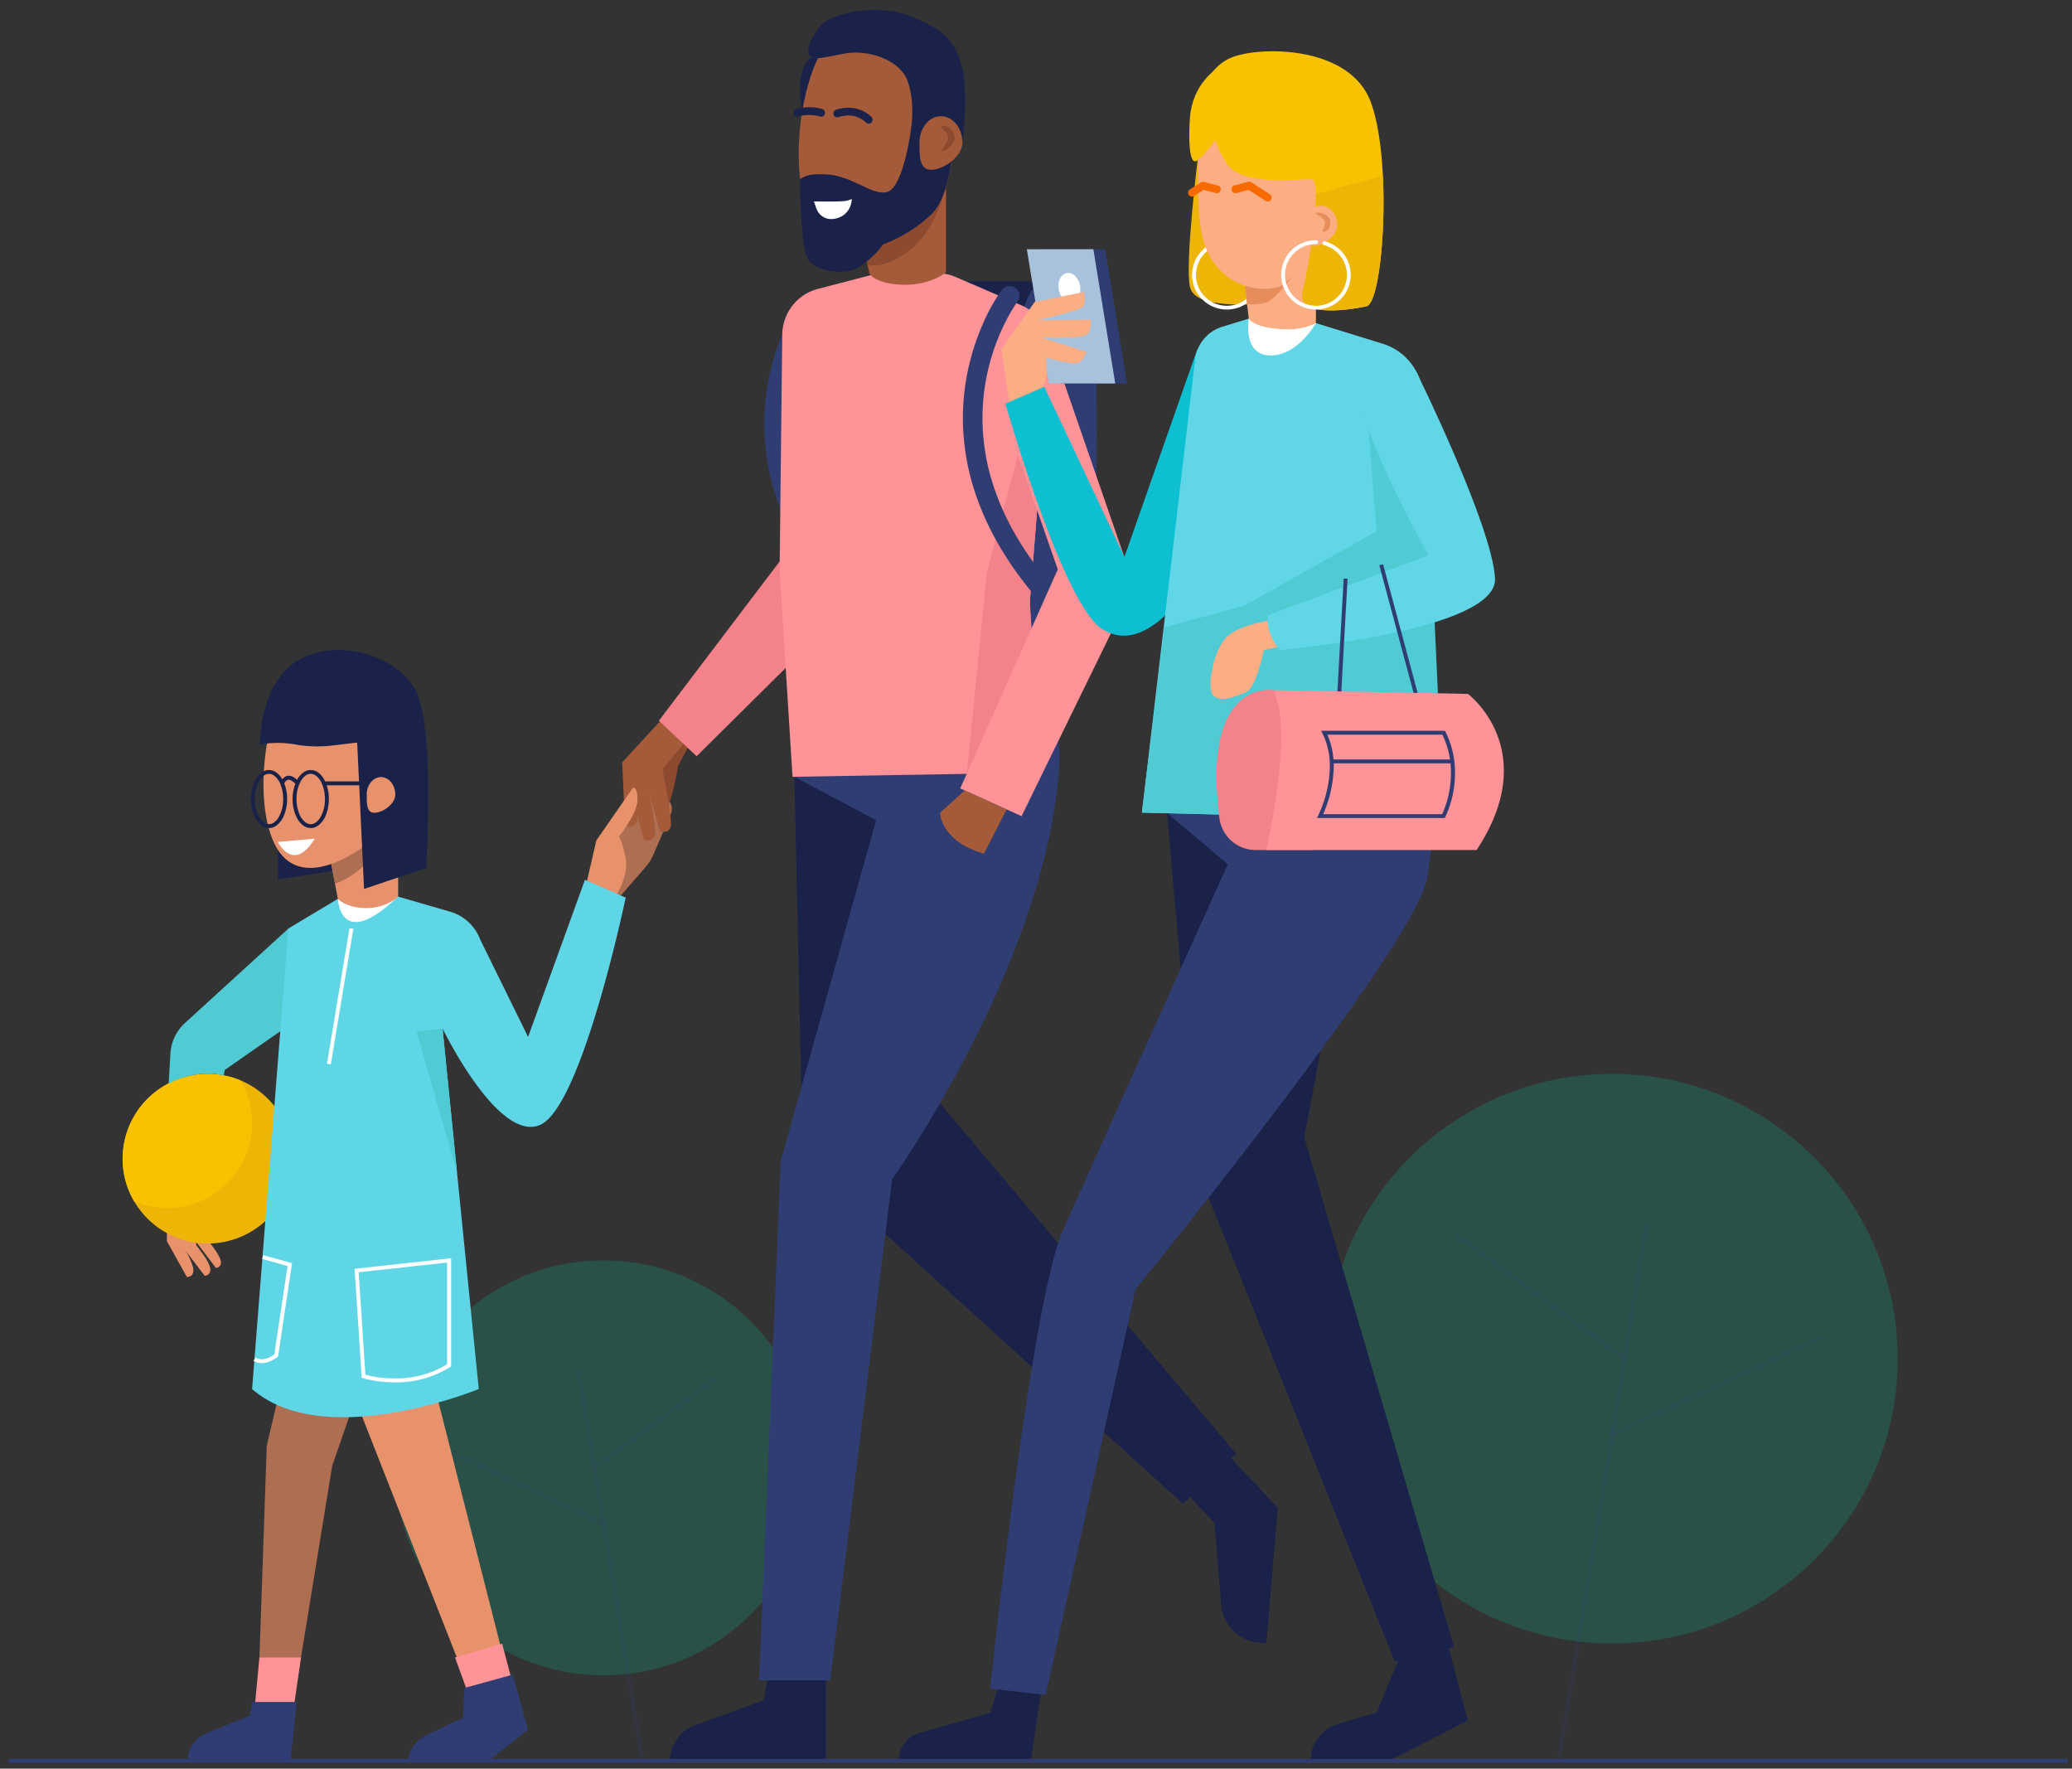 <svg xmlns="http://www.w3.org/2000/svg" width="191" height="163" viewBox="0 0 191 163">
    <rect x="0" y="0" width="191" height="163" fill="#333333" stroke="none"/>
    <g fill="none" fill-rule="evenodd" transform="translate(.8 .696)">
        <path fill="#E8926C" fill-rule="nonzero" d="M14.587 110.795v2.906l1.836 3.294s.601.06.601-.628-.962-2.258-.962-2.258l.031-2.246-1.506-1.068z"/>
        <path fill="#E8926C" fill-rule="nonzero" d="M15.37 111.001l.414 2.886 2.287 3.002s.604-.027.506-.708c-.098-.682-1.272-2.087-1.272-2.087l-.29-2.22L15.37 111z"/>
        <path fill="#E8926C" fill-rule="nonzero" d="M16.737 111.001l.363 2.525 2.005 2.635a.488.488 0 0 0 .445-.622c-.087-.6-1.114-1.831-1.114-1.831l-.253-1.956-1.446-.75z"/>
        <ellipse cx="54.824" cy="134.587" fill="#01C99C" fill-rule="nonzero" opacity=".2" rx="19.185" ry="19.121"/>
        <path fill="#303D72" fill-rule="nonzero" d="M52.322 125.554l2.094 12.763 3.82 23.305.354-.057-3.817-23.306-2.094-12.763-.354.058z" opacity=".2"/>
        <path fill="#303D72" fill-rule="nonzero" d="M54.9 139.527l-14.044-6.534-.152.326 14.042 6.534M54.093 134.731l11.351-8.356-.214-.29-11.35 8.358" opacity=".2"/>
        <ellipse cx="147.801" cy="124.524" fill="#01C99C" fill-rule="nonzero" opacity=".2" rx="26.335" ry="26.247"/>
        <path fill="#303D72" fill-rule="nonzero" d="M150.81 112.054l-2.873 17.52-5.241 31.99.354.058 5.244-31.99 2.87-17.52-.353-.058z" opacity=".2"/>
        <path fill="#303D72" fill-rule="nonzero" d="M147.877 131.69l19.276-8.97-.151-.325-19.276 8.968M149.055 124.38l-15.578-11.474-.216.289 15.58 11.473" opacity=".2"/>
        <ellipse cx="18.345" cy="106.093" fill="#EDB607" fill-rule="nonzero" rx="7.843" ry="7.817"/>
        <path fill="#F9C200" fill-rule="nonzero" d="M10.502 106.093a7.75 7.75 0 0 0 1.07 3.936 7.86 7.86 0 0 0 8.928-2.06 7.796 7.796 0 0 0 .872-9.093 7.87 7.87 0 0 0-7.368.712 7.814 7.814 0 0 0-3.495 6.505h-.007z"/>
        <path fill="#AE6E51" fill-rule="nonzero" d="M56.064 82.263l2.696-3.108c.277-.32.502-.682.668-1.072l1.604-3.756a1.211 1.211 0 0 0-.134-1.188l-1.096-1.512-2.385 1.696-2.177 3.281.824 5.66z"/>
        <path fill="#8E4A2F" fill-rule="nonzero" d="M63.13 67.24l-1.412 2.624s-.61 3.552-1.092 3.845a1.117 1.117 0 0 1-1.011 0l-.143-4.036 3.658-2.433z"/>
        <path fill="#A55B3A" fill-rule="nonzero" d="M61.301 65.222l-1.405.713-3.341 3.63.265 5.772s.846.486 1.08-.369c.234-.855.31-4.87.31-4.87l4.454-3.48-1.363-1.396z"/>
        <path fill="#A55B3A" fill-rule="nonzero" d="M60.898 65.258l-1.294 1.04-2.629 4.503 1.578 5.914s.984.313 1.035-.624c.052-.936-.78-5.106-.78-5.106l3.816-4.606-1.726-1.121z"/>
        <path fill="#A55B3A" fill-rule="nonzero" d="M62.357 64.47l-1.294 1.04-2.629 4.503 1.577 5.912s.985.313 1.036-.624c.051-.937-.78-5.106-.78-5.106l3.814-4.593-1.724-1.132z"/>
        <path fill="#F4828B" fill-rule="nonzero" d="M71.331 29.695l2.896 17.19L59.934 65.73l3.481 3.272 15.868-15.727 2.506-20.349z"/>
        <path fill="#303D72" fill-rule="nonzero" d="M73.251 26.536a17.02 17.02 0 0 0-1.815 3.283 21.573 21.573 0 0 0-1.782 8.543 21.944 21.944 0 0 0 1.352 7.524c.978 2.697 2.562 5.55 4.965 8.471a.903.903 0 0 0 1.54-.252.896.896 0 0 0-.146-.887c-2.285-2.779-3.757-5.447-4.664-7.943a20.142 20.142 0 0 1-1.245-6.913c.005-2.694.56-5.359 1.633-7.832.321-.75.693-1.478 1.113-2.178.152-.249.277-.444.361-.56l.096-.135.022-.031-.138-.102.138.104-.138-.102.138.104a.896.896 0 0 0-.606-1.434.903.903 0 0 0-.83.349l.006-.009z"/>
        <path fill="#1A2249" fill-rule="nonzero" d="M96.403 25.237H82.021l-2.005 7.164 17.292-2.633z"/>
        <path fill="#303D72" fill-rule="nonzero" d="M94.996 25.51a3.766 3.766 0 0 1 3.454.354 3.74 3.74 0 0 1 1.686 3.025c.199 6.949.502 24.025-1.158 28.639-2.098 5.838-7.796 2.664-7.796-2.34s.515-28.299 3.724-29.642l.09-.036z"/>
        <path fill="#1A2249" fill-rule="nonzero" d="M75.34 152.072v9.524H60.955c0-1.468.921-2.78 2.305-3.281l6.35-2.318.68-3.925h5.052zM72.425 70.897l.786 35.251 35.042 31.751 4.898-4.615-27.856-32.941 7.063-26.818z"/>
        <path fill="#303D72" fill-rule="nonzero" d="M72.425 70.897l7.538 3.996-8.801 31.426-1.987 47.849h6.558l5.702-46.177s13.9-19.412 15.367-37.494c1.468-18.082-24.377.4-24.377.4z"/>
        <path fill="#FF9398" fill-rule="nonzero" d="M87.26 24.82l6.05 2.6a4.394 4.394 0 0 1 2.65 4.386L94.134 54.71c-.02.236-.02.473 0 .709l.855 10.407a4.387 4.387 0 0 1-1.126 3.31 4.417 4.417 0 0 1-3.193 1.445l-18.414.318-1.188-18.95v-.324l.243-21.493a4.398 4.398 0 0 1 3.297-4.204l4.718-1.228c.339-.088.687-.136 1.038-.142l5.08-.087a4.425 4.425 0 0 1 1.816.349z"/>
        <path fill="#A55B3A" fill-rule="nonzero" d="M86.402 15.394v9.013s-1.519 1.285-4.19 1.132c-2.47-.142-2.864-1.034-2.864-1.034l-1.023-4.676 8.077-4.435z"/>
        <path fill="#8E4A2F" fill-rule="nonzero" d="M79.176 23.712c1.337.293 2.865-.53 4.01-1.438 2.116-1.677 2.971-5.002 2.971-5.002l-7 2.096-.834.457.853 3.887z"/>
        <path fill="#1A2249" fill-rule="nonzero" d="M74.069 4.549s-1.199.444-1.114 3.294c.04 1.352.546 3.91.546 3.91l3.118-7.948-2.55.744z"/>
        <path fill="#A55B3A" fill-rule="nonzero" d="M73.922 19.459c2.479 5.183 8.598 2.12 11.222-.491 2.624-2.61 2.263-12.588 1.534-14.477-.728-1.89-6.791-3.423-9.99-2.204-3.198 1.218-5.236 11.994-2.766 17.172z"/>
        <path fill="#1A2249" fill-rule="nonzero" d="M83.237 10.81s-.682 5.73-2.256 6.189c-1.337.393-3.217-1.523-5.643-1.628-1.35-.057-1.835.072-2.385.444.124 1.26.45 2.492.967 3.648 2.47 5.177 8.597 2.118 11.221-.49 1.27-1.264 1.84-4.254 2.005-7.216l-3.91-.948z"/>
        <path fill="#1A2249" fill-rule="nonzero" d="M84.268 12.863s-.757.075-1.067-.373c-.31-.449.58-2.982-.318-5.67-.64-1.918-3.549-3.028-5.927-2.564-2.38.464-2.98.666-3.224-.014-.242-.679.713-2.308 1.537-2.952.825-.644 4.696-1.776 7.921-.464 3.225 1.312 3.871 2.189 4.595 4.28.724 2.091.259 7.304 0 7.64-.258.334-3.517.117-3.517.117z"/>
        <path fill="#A55B3A" fill-rule="nonzero" d="M87.917 12.432c0 1.332-1.782 2.52-2.874 2.52-1.091 0-1.084-1.188-1.084-2.52s.89-2.417 1.978-2.417c1.087 0 1.98 1.085 1.98 2.417z"/>
        <path fill="#1A2249" fill-rule="nonzero" d="M72.953 15.813s0 6.274.742 7.406c.741 1.132 3.176 1.377 4.276.906 1.1-.47 2.896-2.173 3.341-3.614.446-1.441-6.521-3.497-6.521-3.497l-1.838-1.2z"/>
        <path fill="#8E4A2F" fill-rule="nonzero" d="M87.193 11.815c.127.597-.557 1.296-1.047 1.4-.49.105.561-.712.445-1.309-.115-.597-.993-.888-.505-.983.488-.096.98.293 1.107.892z"/>
        <path fill="#FFF" fill-rule="nonzero" d="M74.227 17.865s2.61.068 3.047-.07l.446-.137s0 1.272-1.221 1.712c-1.22.44-1.876-.371-2.036-.822-.16-.45-.236-.683-.236-.683z"/>
        <path fill="#1A2249" fill-rule="nonzero" d="M74.995 9.355a3.865 3.865 0 0 0-1.189-.17c-.402-.001-.803.054-1.19.164a.36.36 0 1 0 .199.69 3.651 3.651 0 0 1 1.695-.069c.084.018.15.033.191.047l.047.013a.36.36 0 1 0 .24-.677l.007.002zM79.557 10.108a2.491 2.491 0 0 0-.57-.444 3.044 3.044 0 0 0-1.58-.433 3.644 3.644 0 0 0-1.113.18.36.36 0 1 0 .223.683c.287-.094.588-.144.89-.146a2.32 2.32 0 0 1 1.513.55l.074.07.015.015.118-.104-.12.104.118-.104-.12.104c.13.148.357.164.507.034a.359.359 0 0 0 .039-.505l.006-.004z"/>
        <path fill="#F4828B" fill-rule="nonzero" d="M94.804 46.325l-1.766-5.066-2.88 10.85-1.84 18.51 5.435-6.252.532-7.146-.15-2.51z"/>
        <path fill="#FF9398" fill-rule="nonzero" d="M95.606 29.695l8.148 23.581L93.37 74.524l-5.654-2.555 8.992-20.19-4.706-13.488z"/>
        <path fill="#1A2249" fill-rule="nonzero" d="M108.398 136.705l2.75 2.988.625 7.51a3.828 3.828 0 0 0 1.355 2.616 3.853 3.853 0 0 0 2.817.885l1.042-12.432-5.17-5.492-3.419 3.925z"/>
        <path fill="#303D72" fill-rule="nonzero" d="M91.547 26.023a17.02 17.02 0 0 0-1.806 3.281 21.573 21.573 0 0 0-1.782 8.543c.01 2.569.47 5.116 1.361 7.526.978 2.697 2.562 5.55 4.965 8.472a.903.903 0 0 0 1.269.125.896.896 0 0 0 .125-1.264c-2.285-2.78-3.757-5.448-4.664-7.944a20.142 20.142 0 0 1-1.25-6.913c.006-2.694.561-5.359 1.633-7.832.322-.75.694-1.478 1.114-2.178.151-.248.276-.444.36-.56l.097-.135.022-.03-.147-.11.145.111-.147-.108.144.11a.896.896 0 0 0-.605-1.434.903.903 0 0 0-.831.349l-.003-.009z"/>
        <path fill="#A55B3A" fill-rule="nonzero" d="M88.13 72.15l-2.276 2.07s.027 2.602 4.047 3.76l2.092-4.073-3.862-1.756z"/>
        <path fill="#303D72" fill-rule="nonzero" d="M103.092 34.648h-6.13l-2.018-12.372h6.13z"/>
        <path fill="#A9C2DC" fill-rule="nonzero" d="M102.005 34.648h-6.13l-2.018-12.372h6.13z"/>
        <ellipse cx="97.777" cy="25.812" fill="#FFF" fill-rule="nonzero" rx="1" ry="1.365" transform="rotate(-9.744 97.777 25.812)"/>
        <path fill="#FBAD83" fill-rule="nonzero" d="M92.231 36.36l-.726-4.871 3.074-4.354 4.542-.919s.271 1.146-.194 1.443c-.466.298-4.06 1.177-4.06 1.177l4.875-.091c.044.446-.033.895-.223 1.3-.31.543-4.388.35-4.388.35l4.195 1.316a1.87 1.87 0 0 1-.582.968c-.465.386-3.1-.426-3.1-.426l.049 1.582-.446 1.705-3.016.82z"/>
        <path fill="#0CBFD1" fill-rule="nonzero" d="M109.57 31.489l-6.718 19.145-7.386-15.68-3.584 1.554s5.252 18.442 8.91 20.764c4.646 2.953 9.16-5.47 11-8.347 1.84-2.877 2.515-6.605 2.515-6.605L109.57 31.49z"/>
        <path fill="#1A2249" fill-rule="nonzero" d="M95.323 154.168l-1.103 7.426H82.027c0-1.211.809-2.274 1.978-2.602l6.48-1.814.92-3.008 3.918-.002z"/>
        <path fill="#1A2249" d="M106.78 74.224l2.897 33.148 18.1 45.068 5.452-1.367-13.803-46.945 4.923-26.143z"/>
        <path fill="#303D72" d="M131.356 73.705a48.018 48.018 0 0 1-.579 6.456c-.947 6.145-26.9 37.962-26.9 37.962l-8.278 37.39-5.123-.577s3.731-35.52 6.682-42.18c2.952-6.66 15.223-33.8 15.223-33.8l-5.611-4.725 24.586-.526z"/>
        <path fill="#60D6E6" d="M120.504 29.082l6.15 1.898a5.253 5.253 0 0 1 3.702 4.762l1.929 39.155-27.818-.701 4.9-41.78a3.575 3.575 0 0 1 2.506-2.998l2.45-.75 6.181.414z"/>
        <path fill="#50CAD3" d="M106.54 57.121l-2.08 17.075 27.823.697-1.098-23.943-5.859-12.346.782 9.662-12.215 6.864z"/>
        <path fill="#FFF" fill-rule="nonzero" d="M120.504 29.082s-1.673 3.033-4.232 2.984c-2.56-.049-1.958-3.401-1.958-3.401l6.19.417z"/>
        <path fill="#EDB607" fill-rule="nonzero" d="M109.67 13.413s-1.283 10.341-.77 12.373c.511 2.03 5.639 1.611 8.203 1.405 2.564-.207 3.913.138 5.034-.482 1.12-.62-.931-7.104-.931-7.104l-11.536-6.192z"/>
        <path fill="#FFF" fill-rule="nonzero" d="M112.292 21.441a3.2 3.2 0 0 0-3.197 2.985 3.197 3.197 0 0 0 2.777 3.377 3.204 3.204 0 0 0 3.564-2.539 3.194 3.194 0 0 0-2.305-3.712.18.18 0 0 0-.233.22.18.18 0 0 0 .14.126 2.841 2.841 0 0 1 2.055 3.3 2.85 2.85 0 0 1-3.168 2.262 2.844 2.844 0 0 1-2.474-3 2.847 2.847 0 0 1 2.84-2.66.18.18 0 1 0 0-.359z"/>
        <path fill="#FBAD83" fill-rule="nonzero" d="M113.822 24.458l.492 4.218s.577.975 3.637.975a5.698 5.698 0 0 0 2.553-.569V21.66l-6.682 2.799z"/>
        <path fill="#E68D5C" fill-rule="nonzero" d="M113.822 24.458l.338 2.886c.56.041 1.122 0 1.669-.124.72-.165 2.777-2.287 4.083-5.328l-6.09 2.566z"/>
        <path fill="#FBAD83" fill-rule="nonzero" d="M109.87 11.073s-.712 7.054.283 10.47c.996 3.417 4.1 4.862 6.836 4.234 1.016-.222 4.698-4.358 5.163-9.455.466-5.098.023-6.634-.81-7.71-.833-1.077-8.391-2.42-9.763-1.242-1.372 1.18-1.709 3.703-1.709 3.703z"/>
        <path fill="#F9C200" fill-rule="nonzero" d="M112.292 10.816s-2.321 3.261-2.896 3.357c-.575.095-.648-2.072-.504-4.02.223-3.076 2.377-4.44 2.377-4.44l1.023 5.103z"/>
        <path fill="#F9C200" fill-rule="nonzero" d="M110.089 8.236s.69 3.801 2.142 6.074c1.453 2.274 6.905 1.448 7.879 1.517.973.068-.138 7.714-.829 10.263-.69 2.548 4.286 1.791 5.874 1.447 1.588-.344 2.419-13.764.345-18.977-2.074-5.212-10.642-5.008-12.992-3.86a4.307 4.307 0 0 0-2.42 3.536z"/>
        <path fill="#EDB607" fill-rule="nonzero" d="M119.281 26.09c-.69 2.548 4.286 1.791 5.874 1.447 1.074-.222 1.8-6.438 1.521-12.03l-6.187 1.674c.044 2.324-.695 7.017-1.208 8.909z"/>
        <path fill="#FBAD83" fill-rule="nonzero" d="M122.47 20.076c0 1.003-1.336 1.893-2.157 1.893-.822 0-.816-.888-.816-1.893 0-1.006.669-1.816 1.486-1.816s1.488.812 1.488 1.816z"/>
        <path fill="#E68D5C" fill-rule="nonzero" d="M121.825 19.632c-.096-.49-.835-.802-1.238-.724-.404.078.652.36.748.85.096.49-.468.981-.065.904.404-.078.65-.537.555-1.03z"/>
        <path fill="#F76A00" fill-rule="nonzero" d="M113.185 17.094l1.113-.288 1.57 1.014a.362.362 0 0 0 .496-.109.359.359 0 0 0-.103-.495l-1.704-1.11a.36.36 0 0 0-.287-.046l-1.261.328a.36.36 0 1 0 .182.695l-.006.011zM111.434 16.397l-1.26-.328a.36.36 0 0 0-.288.046l-1.005.65a.36.36 0 1 0 .392.604l.871-.563 1.114.288a.36.36 0 1 0 .183-.695l-.007-.002z"/>
        <path fill="#FFF" fill-rule="nonzero" d="M120.504 21.441a3.2 3.2 0 0 0-3.196 2.985 3.197 3.197 0 0 0 2.777 3.377 3.204 3.204 0 0 0 3.564-2.539 3.194 3.194 0 0 0-2.305-3.712.18.18 0 0 0-.233.22.18.18 0 0 0 .14.126 2.841 2.841 0 0 1 2.054 3.3 2.85 2.85 0 0 1-3.167 2.262 2.844 2.844 0 0 1-2.474-3 2.847 2.847 0 0 1 2.84-2.66.18.18 0 1 0 0-.359z"/>
        <path fill="#FBAD83" d="M116.662 56.415s-3.02.382-4.292 1.506c-1.272 1.123-1.947 4.608-1.393 5.4.555.793 2.148.198 3.101-.237.953-.435 1.63-3.87 1.63-3.87l2.673-.568-1.72-2.23z"/>
        <path fill="#60D6E6" d="M129.721 33.487s7.043 14.264 7.293 19.128c.25 4.864-19.851 6.6-19.851 6.6s-1.363-1.599-1.098-3.204l14.812-5.525s-5.49-9.86-6.14-13.787c-.651-3.927 4.984-3.212 4.984-3.212z"/>
        <path fill="#1A2249" fill-rule="nonzero" d="M132.276 149.368l2.228 8.514-7.28 3.712h-7.219a3.567 3.567 0 0 1 2.566-3.421l3.537-1.04 2.228-5.376 3.94-2.39z"/>
        <path fill="#F4828B" fill-rule="nonzero" d="M116.542 62.909s-6.578-1.121-4.934 11.793a3.368 3.368 0 0 0 3.34 2.943h5.316l.294-13.098-4.016-1.638z"/>
        <path fill="#303D72" fill-rule="nonzero" d="M130.013 63.664l-3.319-12.361-.347.093 3.319 12.361M123.063 52.621l-.641 11.522.36.02.642-11.522"/>
        <path fill="#FF9398" fill-rule="nonzero" d="M134.521 63.257s6.879 5.164.798 14.386h-19.401s2.653-11.18.621-14.736l17.982.35z"/>
        <path fill="#303D72" fill-rule="nonzero" d="M132.283 66.843l-.156.089v.013a8.045 8.045 0 0 1 .824 3.65 9.272 9.272 0 0 1-.858 3.854l.165.073v-.18H120.89v.18l.16.082a11.395 11.395 0 0 0 1.097-4.662 7.058 7.058 0 0 0-.71-3.188l-.161.08v.18h11.008v-.18l-.156.089.156-.09v-.179h-11.3l.131.26c.457.943.685 1.979.669 3.026a10.493 10.493 0 0 1-.53 3.159c-.134.41-.266.746-.366.979a6.094 6.094 0 0 1-.12.266l-.033.07v.021l-.134.262h11.785l.05-.106a9.63 9.63 0 0 0 .89-3.996 8.302 8.302 0 0 0-.88-3.843l-.05-.091h-.106l-.006.182z"/>
        <path fill="#303D72" fill-rule="nonzero" d="M133.067 69.298h-11.115v.36h11.115M189.806 161.414H0v.36h189.806"/>
        <path fill="#E8926C" fill-rule="nonzero" d="M53.142 81.233l1.027-4.469 3.383-4.87s.446-.092.408 1.174c-.038 1.265-1.713 3.35-1.713 3.35s.276.277.63 1.962c.355 1.685-1.113 3.883-1.113 3.883l-2.622-1.03z"/>
        <path fill="#50CAD3" fill-rule="nonzero" d="M18.352 98.263c.496 0 .99.048 1.477.144l.086-.49 7.456-5.189-1.582-7.847-9.529 8.695a4.161 4.161 0 0 0-1.352 2.83l-.162 2.776a7.535 7.535 0 0 1 3.606-.92z"/>
        <path fill="#AE6E51" fill-rule="nonzero" d="M26.304 121.875l-2.515 10.68-.809 23.453h3.324l3.517-21.603 4.083-11.782z"/>
        <path fill="#E8926C" fill-rule="nonzero" d="M29.765 122.71l13.097 33.298 3.607-.575-8.21-32.246z"/>
        <path fill="#5FD6E6" fill-rule="nonzero" d="M35.904 81.939l4.793 1.392a4.198 4.198 0 0 1 2.758 2.54l4.424 9.002 5.243-14.484 3.755 1.641s-4.029 19.314-7.902 20.955c-3.874 1.64-8.981-8.894-8.981-8.894l3.34 33.23s-14.204 5.85-20.895 0l3.341-42.44 4.569-2.74 5.555-.202z"/>
        <path fill="#FFF" fill-rule="nonzero" d="M30.349 82.141s.174 4.968 5.555-.222"/>
        <path fill="#1A2249" fill-rule="nonzero" d="M31.594 79.297l-6.78 1.06V69.814z"/>
        <path fill="#E8926D" fill-rule="nonzero" d="M35.904 73.705v8.245s-1.2 1.177-3.314 1.035c-1.56-.105-2.243-.824-2.243-.824l-.831-4.398 6.388-4.058z"/>
        <path fill="#AE6E51" fill-rule="nonzero" d="M35.904 75.1a3.217 3.217 0 0 1-.207.419c-1.092 1.813-3.297 4.477-5.616 5.228l-.565-2.995 6.388-4.047v1.394z"/>
        <path fill="#E8926D" fill-rule="nonzero" d="M24.486 77.035c2.259 4.737 7.948.926 10.349-1.463 2.401-2.389 1.987-10.503 1.32-12.23-.665-1.727-6.214-3.13-9.132-2.016-2.918 1.114-4.795 10.976-2.537 15.709z"/>
        <path fill="#1A2249" fill-rule="nonzero" d="M32.759 81.233l5.724-1.934s.84-13.12-.993-16.408c-1.833-3.288-6.669-4.393-9.8-3.221-4.547 1.705-4.48 7.723-4.547 8.254a9.243 9.243 0 0 1 3.192-.022c1.176.215 2.377.25 3.564.104l2.227-.266.633 13.493z"/>
        <path fill="#E8926C" fill-rule="nonzero" d="M35.639 72.535c0 .888-1.187 1.68-1.913 1.68-.727 0-.722-.79-.722-1.68 0-.89.59-1.612 1.319-1.612.728 0 1.316.724 1.316 1.612z"/>
        <path fill="#1A2249" fill-rule="nonzero" d="M25.484 72.946h-.18c.012.583-.13 1.16-.412 1.671-.107.188-.25.351-.424.48a.775.775 0 0 1-.95 0c-.272-.214-.477-.5-.593-.824a3.584 3.584 0 0 1-.24-1.332c-.013-.583.13-1.16.411-1.671.106-.188.25-.351.423-.48a.775.775 0 0 1 .952 0c.27.214.476.5.592.824.164.424.246.876.24 1.332h.361a3.669 3.669 0 0 0-.46-1.856c-.132-.23-.31-.43-.524-.589a1.137 1.137 0 0 0-1.368 0 2.192 2.192 0 0 0-.72.984 3.938 3.938 0 0 0-.266 1.46 3.669 3.669 0 0 0 .46 1.857c.132.23.31.43.524.588.405.305.963.305 1.368 0 .328-.254.577-.595.72-.984.18-.465.27-.96.266-1.46h-.18zM29.333 72.946h-.18c.012.583-.13 1.16-.412 1.671-.107.188-.25.351-.424.48a.775.775 0 0 1-.95 0c-.272-.214-.477-.5-.593-.824a3.584 3.584 0 0 1-.24-1.332 3.321 3.321 0 0 1 .409-1.671c.106-.188.25-.351.423-.48a.775.775 0 0 1 .951 0c.271.214.476.5.593.824.164.424.246.876.24 1.332h.361a3.669 3.669 0 0 0-.46-1.856c-.133-.23-.31-.43-.524-.589a1.137 1.137 0 0 0-1.368 0 2.192 2.192 0 0 0-.717.984 3.938 3.938 0 0 0-.267 1.46 3.671 3.671 0 0 0 .46 1.857c.132.23.31.43.524.588.405.305.963.305 1.368 0 .328-.254.577-.595.72-.984.18-.465.27-.96.266-1.46h-.18z"/>
        <path fill="#1A2249" fill-rule="nonzero" d="M29.057 71.68h3.945v-.36h-3.945M25.38 71.558a.903.903 0 0 1 .129-.222.516.516 0 0 1 .133-.122.308.308 0 0 1 .163-.047.534.534 0 0 1 .272.09c.16.097.306.219.43.361l.271-.235a2.167 2.167 0 0 0-.505-.444.893.893 0 0 0-.446-.14.67.67 0 0 0-.37.11.99.99 0 0 0-.307.338 1.184 1.184 0 0 0-.094.198l.343.113h-.02z"/>
        <path fill="#FFF" fill-rule="nonzero" d="M24.814 76.897s1.44 2.926 3.39-.293M31.416 84.852l-2.076 12.49.354.057 2.078-12.487M32.075 116.403l-.18.01.648 9.873.118.038c.957.26 1.946.389 2.938.382a9.305 9.305 0 0 0 5.103-1.417l.082-.053v-9.97l-8.91.977.012.17.18-.01.02.177 8.33-.914v9.47h.181l-.098-.15a8.945 8.945 0 0 1-4.9 1.358c-.684 0-1.366-.062-2.038-.184a9.778 9.778 0 0 1-.588-.127l-.156-.042-.051-.016-.054.171.18-.01-.639-9.751-.18.011.02.178-.018-.171z"/>
        <path fill="#FF9398" fill-rule="nonzero" d="M23.116 152.065h3.83l-.814 5.617h-3.55z"/>
        <path fill="#303D72" fill-rule="nonzero" d="M22.435 156.161h4.107l-.557 5.433h-9.477c0-1.127.686-2.141 1.735-2.562l4.01-1.614.182-1.257z"/>
        <path fill="#FF9398" fill-rule="nonzero" d="M41.147 152.065l4.344-1.267 1.37 5.21-3.952.912z"/>
        <path fill="#303D72" fill-rule="nonzero" d="M42.01 154.874l4.454-1.228 1.408 5.07-3.64 2.886h-7.428a3.031 3.031 0 0 1 1.73-2.397l3.357-1.583.118-2.748z"/>
        <path fill="#FFF" fill-rule="nonzero" d="M23.355 115.33l2.352.655-1.23 8.214.178.027-.118-.138c-.129.103-.267.193-.414.27-.245.135-.52.21-.8.221a1.011 1.011 0 0 1-.56-.162l-.197.302c.225.146.489.223.757.222a2.17 2.17 0 0 0 1.016-.293c.158-.083.307-.18.446-.29l.05-.045 1.286-8.59-2.657-.739-.098.346h-.011z"/>
        <path fill="#50CAD3" fill-rule="nonzero" d="M39.994 94.094l-2.406.273 3.74 12.99z"/>
    </g>
</svg>
